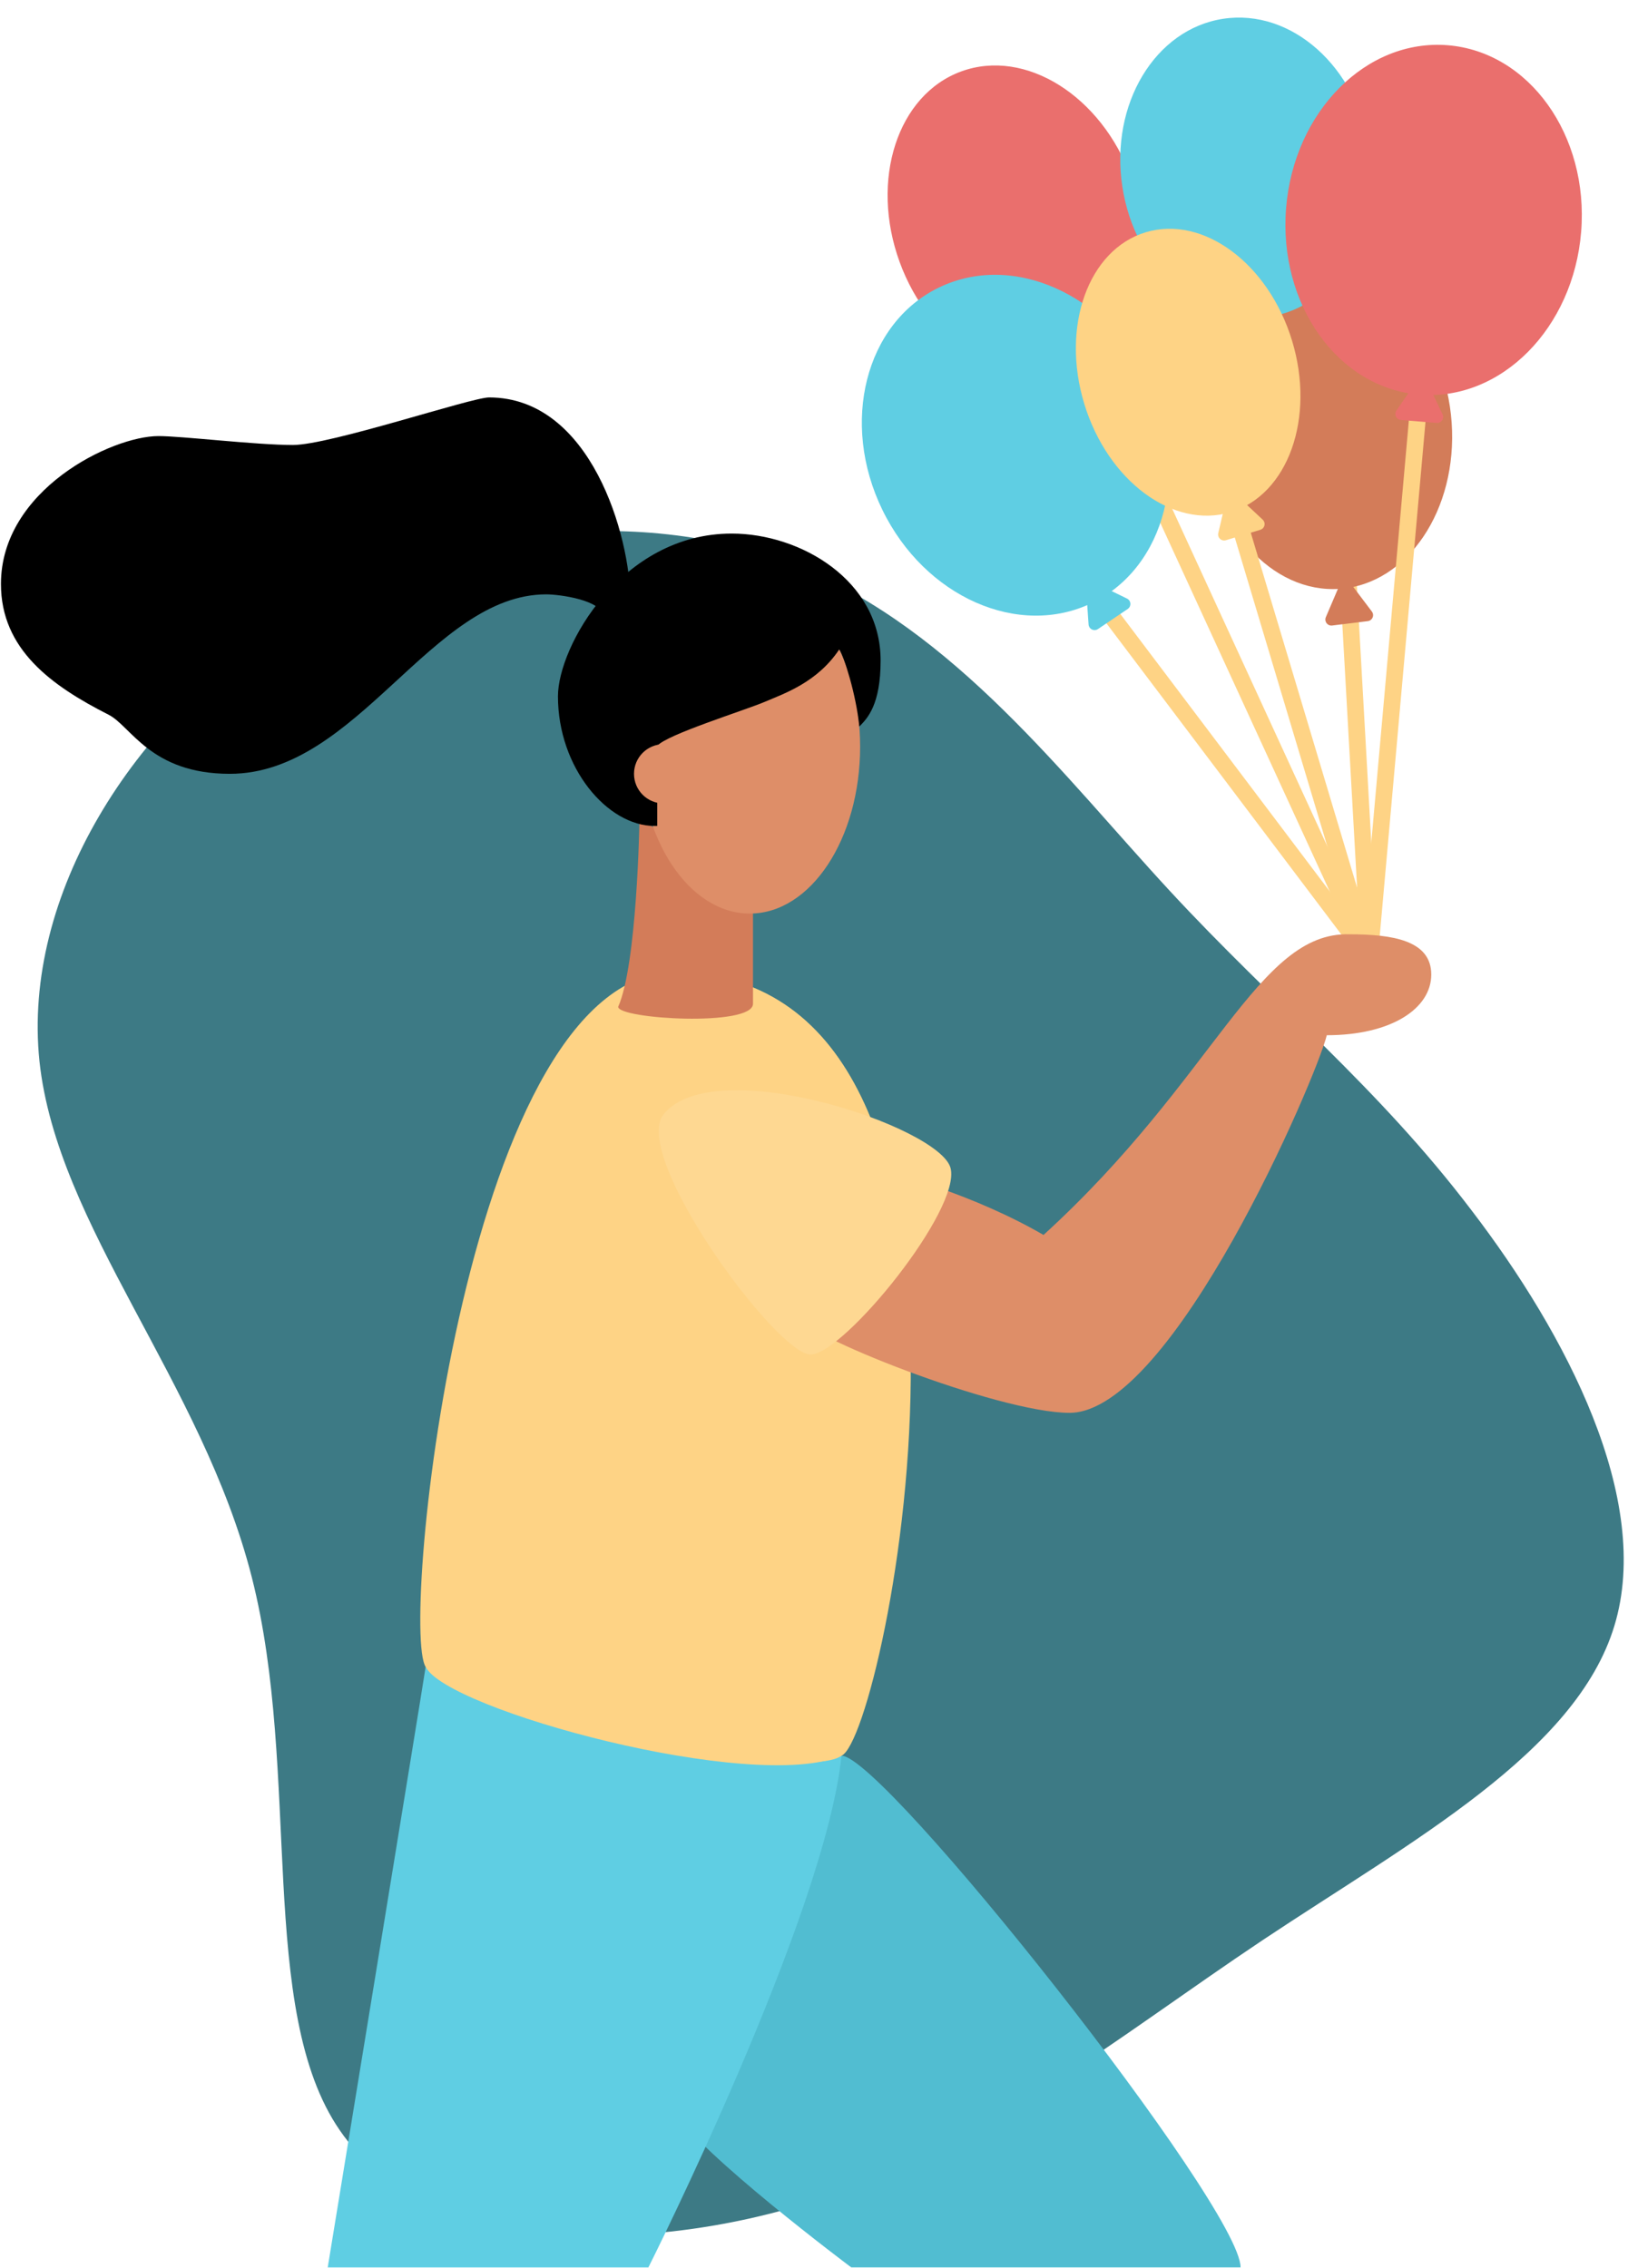 <svg width="461" height="642" viewBox="0 0 487 679" fill="none"
  xmlns="http://www.w3.org/2000/svg">
  <path d="M85.902 186.397C39.347 215.65 6.375 268.198 11.531 317.729C16.802 367.145 60.216 413.647 75.128 472.261C90.04 530.874 76.587 601.796 101.493 637.874C126.276 674.074 189.691 675.639 241.361 659.725C293.181 643.926 333.338 610.648 377.979 580.84C422.621 551.14 471.666 524.808 483.2 486.819C494.733 448.945 468.728 399.387 440.458 362.442C412.302 325.347 381.684 300.92 350.055 266.747C318.426 232.574 285.67 188.756 239.231 169.826C192.682 150.882 132.443 157.043 85.902 186.397Z" fill="#3D7A85"/>
  <path d="M409.837 286.784L403.036 165.657" stroke="#FED385" stroke-width="5" stroke-miterlimit="10" stroke-linecap="round"/>
  <path d="M409.837 286.783L327.754 178.074" stroke="#FED385" stroke-width="5" stroke-miterlimit="10" stroke-linecap="round"/>
  <path d="M409.837 286.784L322.595 97.01" stroke="#FED385" stroke-width="5" stroke-miterlimit="10" stroke-linecap="round"/>
  <path d="M269.145 78.451C260.201 53.888 268.484 28.331 287.645 21.367C306.806 14.404 329.589 28.671 338.534 53.234C347.478 77.797 339.195 103.354 320.034 110.317C300.873 117.281 278.09 103.014 269.145 78.451Z" fill="#EA6F6D"/>
  <path d="M360.813 131.668C358.993 105.594 374.006 83.308 394.346 81.89C414.686 80.473 432.651 100.461 434.471 126.536C436.292 152.61 421.279 174.896 400.939 176.313C380.599 177.731 362.634 157.742 360.813 131.668Z" fill="#D37C59"/>
  <path d="M263.988 152.685C251.292 126.623 258.844 96.821 280.856 86.12C302.867 75.418 331.003 87.87 343.699 113.932C356.395 139.994 348.843 169.797 326.831 180.498C304.819 191.2 276.683 178.747 263.988 152.685Z" fill="#5FCEE3"/>
  <path d="M335.845 55.886C332.091 31.233 345.615 8.73 366.051 5.624C386.488 2.518 406.099 19.985 409.853 44.638C413.607 69.291 400.083 91.795 379.646 94.901C359.21 98.007 339.599 80.539 335.845 55.886Z" fill="#5FCEE3"/>
  <path d="M324.433 120.885C317.404 97.745 325.641 74.763 342.829 69.553C360.017 64.342 379.649 78.876 386.677 102.016C393.706 125.155 385.469 148.137 368.281 153.348C351.093 158.558 331.461 144.024 324.433 120.885Z" fill="#FED385"/>
  <path d="M401.011 174.897L396.789 184.803C396.666 185.094 396.622 185.411 396.661 185.725C396.699 186.038 396.82 186.336 397.01 186.588C397.199 186.84 397.452 187.039 397.743 187.163C398.033 187.287 398.352 187.333 398.665 187.295L409.355 185.979C409.669 185.941 409.968 185.821 410.221 185.63C410.474 185.44 410.673 185.186 410.796 184.895C410.92 184.604 410.965 184.285 410.926 183.971C410.887 183.657 410.766 183.359 410.574 183.106L404.087 174.517C403.896 174.27 403.644 174.076 403.355 173.956C403.066 173.836 402.751 173.792 402.441 173.831C402.13 173.869 401.835 173.987 401.584 174.174C401.333 174.361 401.136 174.61 401.011 174.897Z" fill="#D37C59"/>
  <path d="M409.837 286.783L425.315 112.941" stroke="#FED385" stroke-width="5" stroke-miterlimit="10" stroke-linecap="round"/>
  <path d="M409.837 286.783L368.561 149.022" stroke="#FED385" stroke-width="5" stroke-miterlimit="10" stroke-linecap="round"/>
  <path d="M367.031 149.148L364.573 159.631C364.502 159.938 364.513 160.259 364.605 160.561C364.697 160.863 364.868 161.136 365.099 161.352C365.33 161.567 365.613 161.718 365.921 161.79C366.229 161.861 366.551 161.85 366.853 161.758L377.172 158.632C377.475 158.541 377.748 158.371 377.964 158.141C378.181 157.91 378.332 157.627 378.404 157.319C378.476 157.011 378.465 156.69 378.373 156.387C378.281 156.085 378.111 155.812 377.88 155.596L370.019 148.244C369.788 148.028 369.505 147.876 369.196 147.804C368.888 147.731 368.566 147.742 368.263 147.833C367.961 147.925 367.687 148.095 367.471 148.326C367.254 148.557 367.103 148.84 367.031 149.148Z" fill="#FED385"/>
  <path d="M324.983 176.251L325.733 186.981C325.754 187.298 325.858 187.604 326.035 187.868C326.212 188.131 326.456 188.343 326.742 188.482C327.028 188.621 327.346 188.682 327.663 188.659C327.98 188.636 328.285 188.529 328.547 188.35L337.459 182.333C337.722 182.156 337.933 181.914 338.072 181.629C338.21 181.345 338.272 181.029 338.249 180.714C338.227 180.398 338.122 180.094 337.944 179.832C337.767 179.57 337.524 179.36 337.239 179.222L327.562 174.508C327.278 174.371 326.963 174.311 326.649 174.334C326.334 174.357 326.032 174.461 325.77 174.638C325.509 174.814 325.299 175.056 325.161 175.339C325.022 175.622 324.961 175.937 324.983 176.251Z" fill="#5FCEE3"/>
  <path d="M424.857 118.167C400.456 116.205 382.561 91.195 384.888 62.304C387.215 33.413 408.882 11.582 433.283 13.543C457.684 15.505 475.579 40.515 473.252 69.406C470.925 98.297 449.258 120.128 424.857 118.167Z" fill="#EA6F6D"/>
  <path d="M424.021 114.08L417.923 122.936C417.746 123.196 417.64 123.498 417.616 123.812C417.592 124.126 417.65 124.44 417.785 124.725C417.92 125.009 418.128 125.253 418.386 125.432C418.645 125.612 418.946 125.72 419.26 125.748L429.978 126.633C430.293 126.658 430.609 126.599 430.894 126.463C431.179 126.327 431.424 126.119 431.604 125.859C431.783 125.599 431.891 125.297 431.917 124.982C431.943 124.667 431.885 124.351 431.75 124.066L427.13 114.347C426.996 114.061 426.789 113.815 426.53 113.634C426.271 113.453 425.968 113.343 425.653 113.316C425.338 113.289 425.021 113.345 424.734 113.479C424.448 113.614 424.202 113.821 424.021 114.08Z" fill="#EA6F6D"/>
  <path d="M251.721 525.682C264.374 525.682 371.259 660.731 371.259 678.901H254.653C254.653 678.901 208.401 644.278 201.62 631.955C194.839 619.632 251.721 525.682 251.721 525.682Z" fill="#51BDD1"/>
  <path d="M127.194 499.071C125.683 508.982 97.865 678.91 97.865 678.91H193.905C193.905 678.91 246.972 573.281 251.721 525.691C226.117 509.378 127.194 499.071 127.194 499.071Z" fill="#5FCEE3"/>
  <path d="M203.13 291.108C139.261 288.977 122.189 488.416 127.194 499.062C133.141 511.823 225.232 537.055 251.753 525.682C265.001 520.008 309.965 294.668 203.13 291.108Z" fill="#FED385"/>
  <path d="M203.131 291.108C139.261 288.977 119.381 487.359 127.194 499.062C135.008 510.766 240.397 534.586 251.721 525.682C263.044 516.779 309.966 294.668 203.131 291.108Z" fill="#FED385"/>
  <path d="M261.855 350.7C266.736 350.7 291.762 357.869 312.237 369.771C363.66 322.923 376.329 278.975 403.792 279.744C416.767 279.744 428.363 281.569 428.363 291.794C428.363 302.019 416.305 309.965 397.077 309.965C393.872 322.932 350.824 423.035 320.017 423.035C298.658 423.035 238.53 399.232 238.53 393.888C238.53 388.544 257.791 350.7 261.855 350.7Z" fill="#DE8E68"/>
  <path d="M198.472 333.628C188.486 346.017 232.525 405.905 242.56 405.575C252.595 405.244 287.731 362.073 284.386 349.692C281.041 337.311 213.587 314.887 198.472 333.628Z" fill="#FED892"/>
  <path d="M191.237 244.682C191.237 246.607 190.477 288.845 184.852 301.457C184.852 305.133 225.232 307.536 225.232 300.541V269.799" fill="#D37C59"/>
  <path d="M224.274 273.541C206.028 273.541 191.237 251.169 191.237 223.572C191.237 195.974 206.028 173.603 224.274 173.603C242.52 173.603 257.312 195.974 257.312 223.572C257.312 251.169 242.52 273.541 224.274 273.541Z" fill="#DE8E68"/>
  <path d="M195.723 247.309H196.548V223.357C199.026 220.053 222.978 212.62 228.76 210.142C234.541 207.664 244.453 204.361 251.06 194.449C252.572 196.721 256.131 208.069 257.073 217.534C259.551 215.056 263.449 210.968 263.449 197.753C263.449 173.801 239.497 159.76 218.849 159.76C185.811 159.76 166.815 193.623 166.815 208.49C166.815 229.965 181.682 247.309 195.723 247.309Z" fill="black"/>
  <path d="M198.473 240.577C193.569 240.577 189.594 236.602 189.594 231.699C189.594 226.795 193.569 222.82 198.473 222.82C203.376 222.82 207.352 226.795 207.352 231.699C207.352 236.602 203.376 240.577 198.473 240.577Z" fill="#DE8E68"/>
  <path d="M146.19 119C140.855 119 98.575 133.239 87.45 133.239C76.324 133.239 54.297 130.571 47.169 130.571C33.178 130.571 -0 146.677 -0 174.85C-0 194.482 15.197 205.36 32.261 214.016C38.91 217.377 44.807 231.699 68.536 231.699C106.793 231.699 128.92 177.964 163.328 177.964C167.334 177.964 180.26 179.731 180.26 184.571C180.26 189.411 188.52 182.159 188.52 179.888C188.486 160.578 176.717 119 146.19 119Z" fill="black"/>
</svg>
